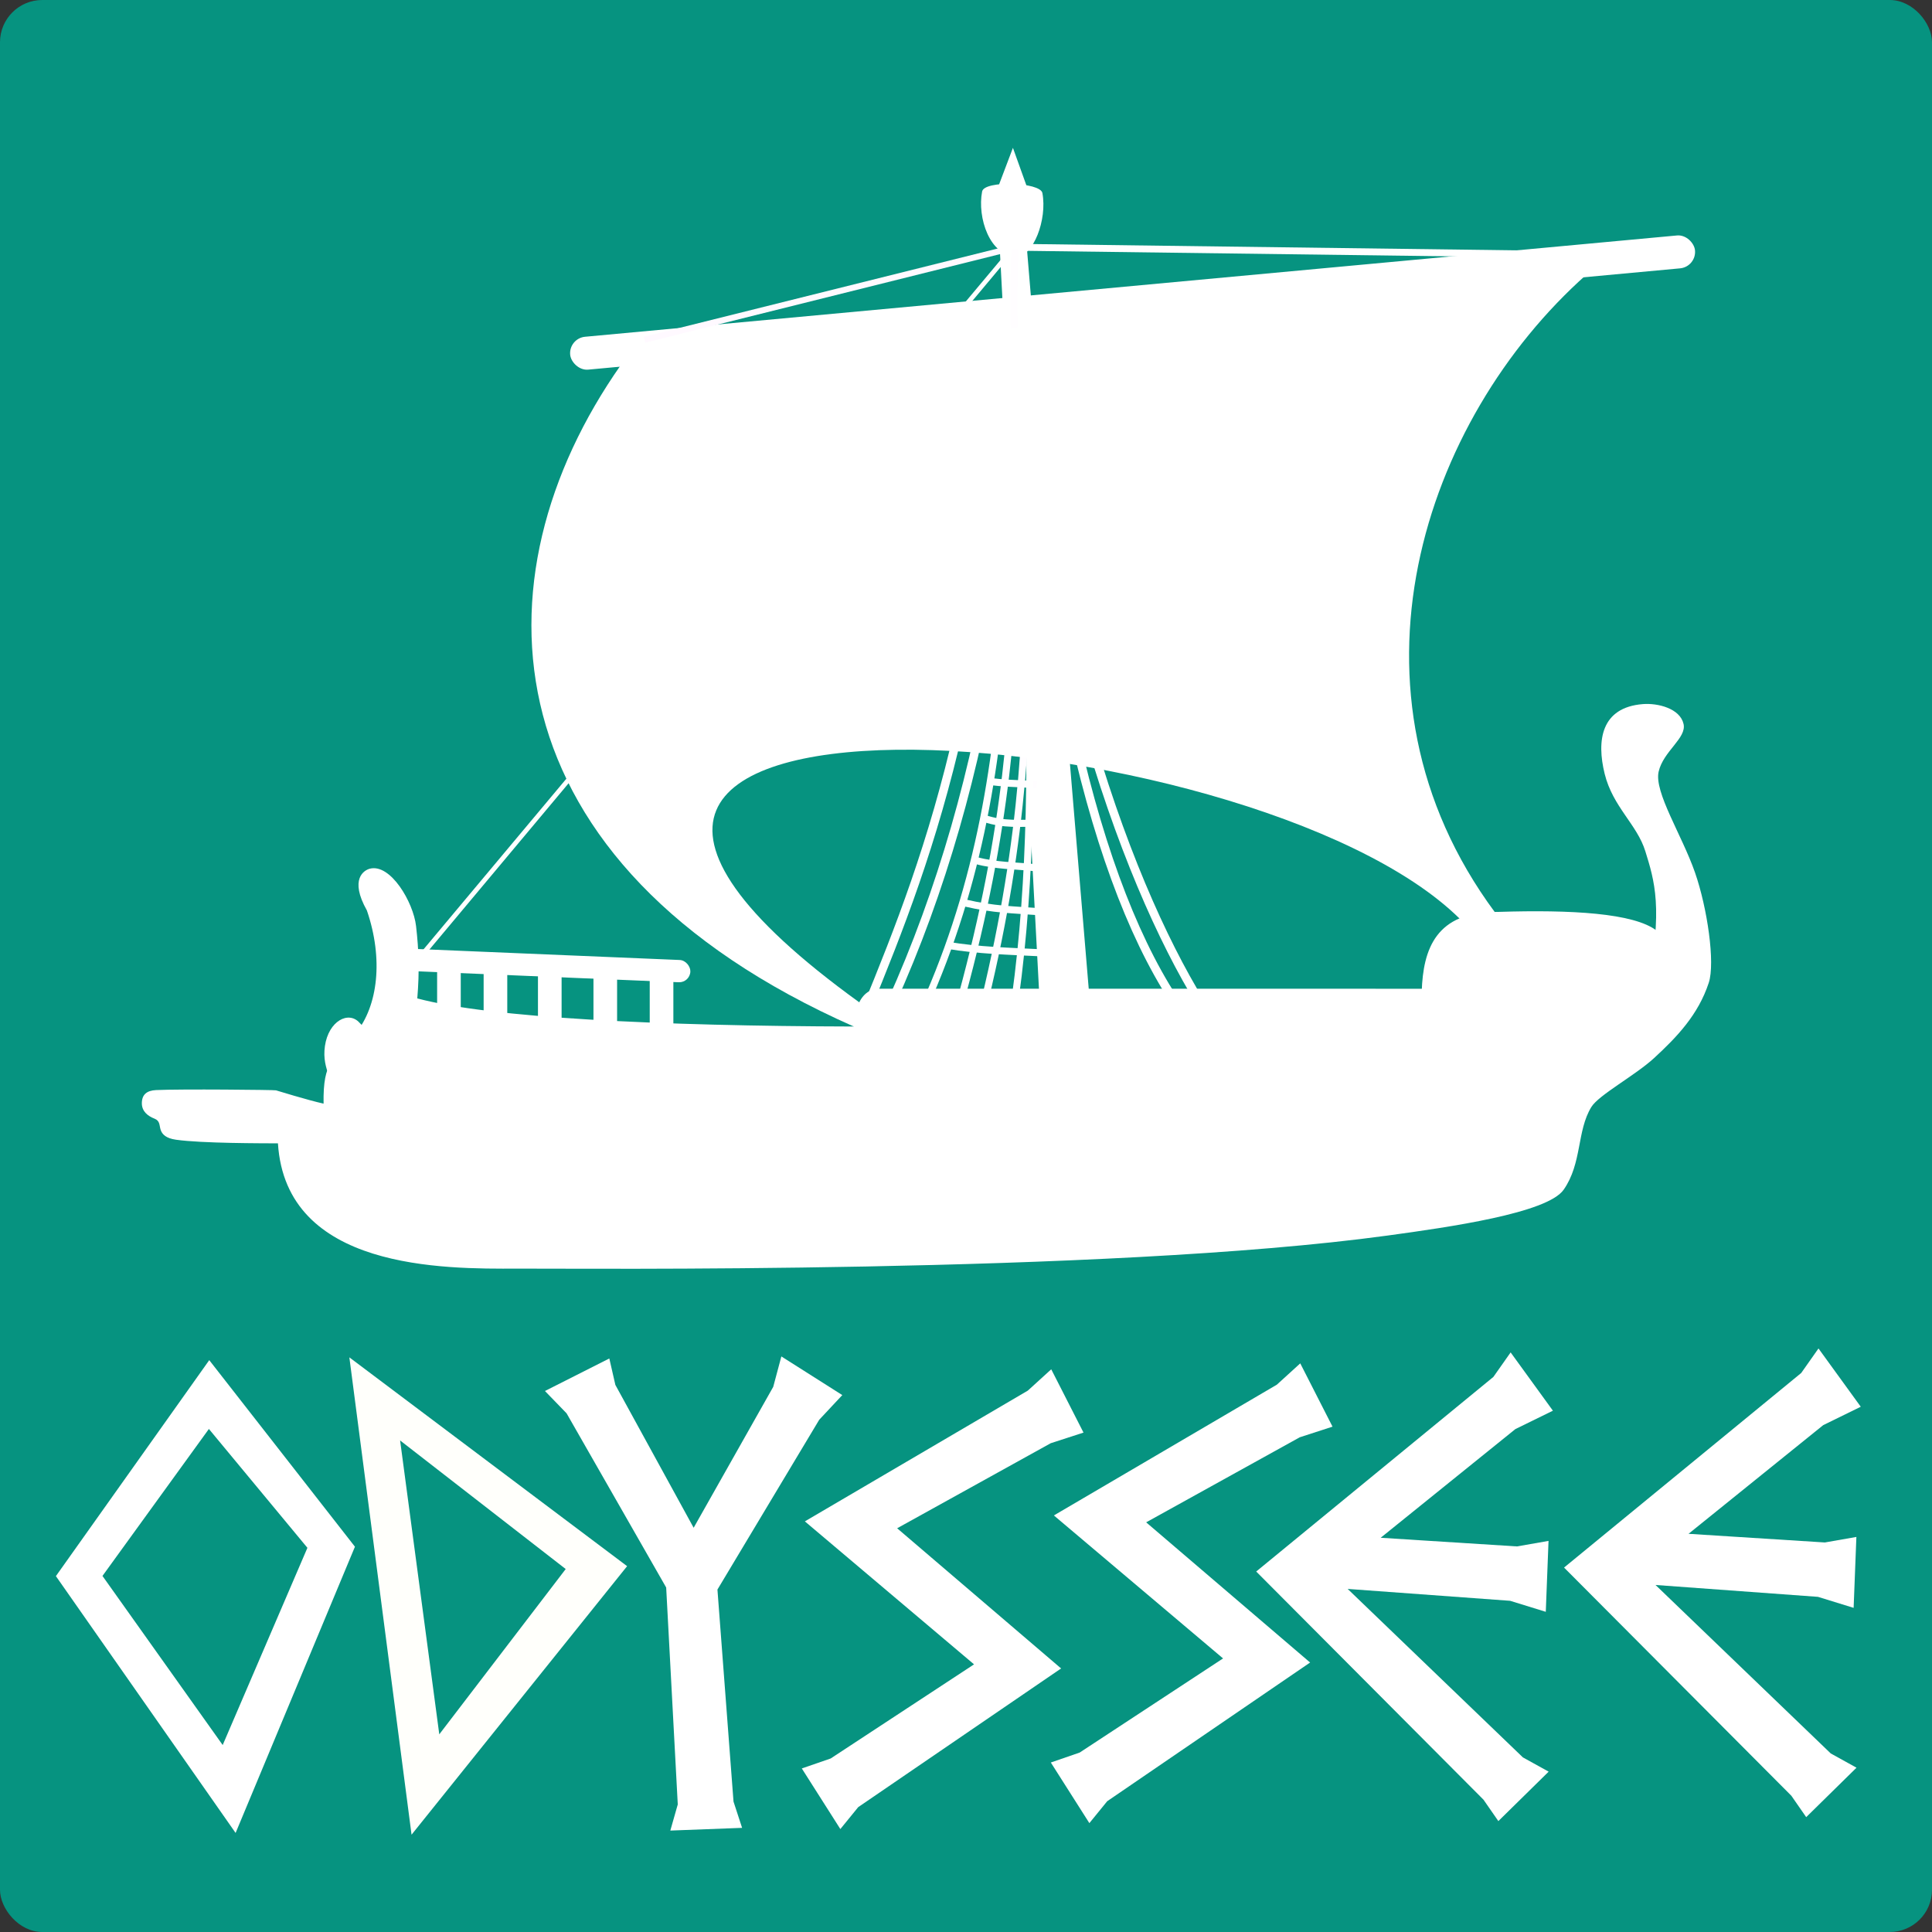 <?xml version="1.0" encoding="UTF-8" standalone="no"?>
<!-- Created with Inkscape (http://www.inkscape.org/) -->
<svg xmlns:osb="http://www.openswatchbook.org/uri/2009/osb" xmlns:dc="http://purl.org/dc/elements/1.1/" xmlns:cc="http://creativecommons.org/ns#" xmlns:rdf="http://www.w3.org/1999/02/22-rdf-syntax-ns#" xmlns:svg="http://www.w3.org/2000/svg" xmlns="http://www.w3.org/2000/svg" xmlns:sodipodi="http://sodipodi.sourceforge.net/DTD/sodipodi-0.dtd" xmlns:inkscape="http://www.inkscape.org/namespaces/inkscape" version="1.1" id="svg5052" width="1365.333" height="1365.333" viewBox="0 0 1365.333 1365.333" sodipodi:docname="Logo_ODYSSEE.svg" inkscape:version="0.92.0 r15299">
  <rect x="0" y="0" width="1365.333" height="1365.333" fill="#333333" stroke="none"/>
  <defs id="defs5056">
    <linearGradient id="linearGradient4864" osb:paint="solid">
      <stop style="stop-color:#ffffff;stop-opacity:1;" offset="0" id="stop4862"/>
    </linearGradient>
    <inkscape:path-effect effect="taper_stroke" id="path-effect5304" is_visible="true" stroke_width="25" attach_start="0.2" end_offset="0.2" smoothing="0.5" jointype="extrapolated" miter_limit="100"/>
  </defs>
  <sodipodi:namedview pagecolor="#ffffff" bordercolor="#666666" borderopacity="1" objecttolerance="10" gridtolerance="10" guidetolerance="10" inkscape:pageopacity="0" inkscape:pageshadow="2" inkscape:window-width="1920" inkscape:window-height="1005" id="namedview5054" showgrid="false" inkscape:zoom="2.8284271" inkscape:cx="466.56655" inkscape:cy="1106.8179" inkscape:window-x="-9" inkscape:window-y="-9" inkscape:window-maximized="1" inkscape:current-layer="svg5052"/>
  <rect style="opacity:1;fill:#069380;fill-opacity:1;fill-rule:nonzero;stroke:none;stroke-width:10;stroke-miterlimit:4;stroke-dasharray:none;stroke-opacity:1;paint-order:stroke markers fill" id="rect4645" width="1365.333" height="1365.333" x="0" y="0" ry="29.858"/>
  <g id="g4692" transform="translate(30)">
    <g id="g4649">
      <g id="g4615">
        <rect transform="rotate(-5.3)" ry="11.667" y="272.39" x="348.188" height="23.335" width="798.324" id="rect4896" style="opacity:1;fill:#ffffff;fill-opacity:1;fill-rule:nonzero;stroke:none;stroke-width:26.808;stroke-miterlimit:4;stroke-dasharray:none;stroke-opacity:1;paint-order:stroke markers fill"/>
        <rect transform="matrix(0.97,-0.242,0.221,0.975,0,0)" ry="0" y="333.973" x="362.074" height="4.253" width="274.41" id="rect4936" style="opacity:1;fill:#fff9ff;fill-opacity:1;fill-rule:nonzero;stroke:none;stroke-width:4.317;stroke-miterlimit:4;stroke-dasharray:none;stroke-opacity:1;paint-order:stroke markers fill"/>
        <rect transform="matrix(1,0.013,-0.043,0.999,0,0)" ry="0" y="163.45" x="686.233" height="4.847" width="364.592" id="rect4936-3" style="opacity:1;fill:#ffffff;fill-opacity:1;fill-rule:nonzero;stroke:none;stroke-width:5.312;stroke-miterlimit:4;stroke-dasharray:none;stroke-opacity:1;paint-order:stroke markers fill"/>
        <path sodipodi:nodetypes="cccc" inkscape:connector-curvature="0" id="path5033" d="m 685.829,104.483 -12.409,32.783 24.113,-0.175 z" style="fill:#ffffff;fill-opacity:1;stroke:none;stroke-width:0.521px;stroke-linecap:butt;stroke-linejoin:miter;stroke-opacity:1"/>
        <path sodipodi:nodetypes="ssss" inkscape:connector-curvature="0" id="path5033-9" d="m 688.388,181.249 c 11.744,0.07 21.793,-25.957 18.264,-44.833 -1.451,-7.759 -41.058,-9.093 -42.592,-1.109 -3.565,18.549 5.441,45.83 24.329,45.942 z" style="fill:#ffffff;fill-opacity:1;stroke:none;stroke-width:0.958px;stroke-linecap:butt;stroke-linejoin:miter;stroke-opacity:1"/>
        <rect transform="matrix(0.642,-0.767,0.965,0.263,0,0)" ry="0" y="701.072" x="-640.698" height="3.606" width="656.663" id="rect5056" style="opacity:1;fill:#ffffff;fill-opacity:1;fill-rule:nonzero;stroke:none;stroke-width:27.322;stroke-miterlimit:4;stroke-dasharray:none;stroke-opacity:1;paint-order:stroke markers fill"/>
        <rect y="687.841" x="429.161" height="41.211" width="16.699" id="rect5060-6" style="opacity:1;fill:#ffffff;fill-opacity:1;fill-rule:nonzero;stroke:none;stroke-width:11.052;stroke-miterlimit:4;stroke-dasharray:none;stroke-opacity:1;paint-order:stroke markers fill"/>
        <rect y="685.406" x="389.398" height="41.211" width="16.699" id="rect5060-6-7" style="opacity:1;fill:#ffffff;fill-opacity:1;fill-rule:nonzero;stroke:none;stroke-width:11.052;stroke-miterlimit:4;stroke-dasharray:none;stroke-opacity:1;paint-order:stroke markers fill"/>
        <rect y="684.577" x="350.176" height="41.211" width="16.699" id="rect5060-6-78" style="opacity:1;fill:#ffffff;fill-opacity:1;fill-rule:nonzero;stroke:none;stroke-width:11.052;stroke-miterlimit:4;stroke-dasharray:none;stroke-opacity:1;paint-order:stroke markers fill"/>
        <rect y="682.368" x="311.782" height="41.211" width="16.699" id="rect5060-6-7-9" style="opacity:1;fill:#ffffff;fill-opacity:1;fill-rule:nonzero;stroke:none;stroke-width:11.052;stroke-miterlimit:4;stroke-dasharray:none;stroke-opacity:1;paint-order:stroke markers fill"/>
        <rect y="679.329" x="278.913" height="41.211" width="16.699" id="rect5060-6-7-9-9" style="opacity:1;fill:#ffffff;fill-opacity:1;fill-rule:nonzero;stroke:none;stroke-width:11.052;stroke-miterlimit:4;stroke-dasharray:none;stroke-opacity:1;paint-order:stroke markers fill"/>
        <rect transform="rotate(2.4)" ry="7.872" y="658.969" x="284.589" height="15.744" width="201.636" id="rect5130" style="opacity:1;fill:#ffffff;fill-opacity:1;fill-rule:nonzero;stroke:none;stroke-width:15.944;stroke-miterlimit:4;stroke-dasharray:none;stroke-opacity:1;paint-order:stroke markers fill"/>
        <path sodipodi:nodetypes="ccccc" inkscape:connector-curvature="0" id="path5132" d="m 676.047,166.755 19.265,4.047 45.007,538.995 -35.422,1.738 z" style="fill:#ffffff;fill-opacity:1;stroke:none;stroke-width:1px;stroke-linecap:butt;stroke-linejoin:miter;stroke-opacity:1"/>
        <path sodipodi:nodetypes="cc" inkscape:connector-curvature="0" id="path5136" d="M 581.702,714.584 C 629.38,598.492 675.894,475.81 686.643,172.129" style="fill:none;fill-opacity:1;stroke:#ffffff;stroke-width:6;stroke-linecap:butt;stroke-linejoin:miter;stroke-miterlimit:4;stroke-dasharray:none;stroke-opacity:1"/>
        <path sodipodi:nodetypes="cc" inkscape:connector-curvature="0" id="path5146" d="m 686.643,172.129 c 10.38,191.309 -15.173,378.08 -86.88,536.726" style="fill:none;stroke:#ffffff;stroke-width:6;stroke-linecap:butt;stroke-linejoin:miter;stroke-miterlimit:4;stroke-dasharray:none;stroke-opacity:1"/>
        <path sodipodi:nodetypes="cc" inkscape:connector-curvature="0" id="path5150" d="m 690.549,170.566 c 8.075,263.391 48.809,443.043 108.67,535.392" style="fill:none;stroke:#ffffff;stroke-width:6;stroke-linecap:butt;stroke-linejoin:miter;stroke-miterlimit:4;stroke-dasharray:none;stroke-opacity:1"/>
        <path sodipodi:nodetypes="cc" inkscape:connector-curvature="0" id="path5150-4" d="m 686.643,172.129 c 9.228,264.334 78.152,449.325 131.792,536.584" style="fill:none;stroke:#ffffff;stroke-width:6;stroke-linecap:butt;stroke-linejoin:miter;stroke-miterlimit:4;stroke-dasharray:none;stroke-opacity:1"/>
        <path sodipodi:nodetypes="cc" inkscape:connector-curvature="0" id="path5223" d="m 665.625,578.419 c 14.642,4.776 24.919,3.003 36.719,3.516" style="fill:none;stroke:#ffffff;stroke-width:5;stroke-linecap:butt;stroke-linejoin:miter;stroke-miterlimit:4;stroke-dasharray:none;stroke-opacity:1"/>
        <path sodipodi:nodetypes="cc" inkscape:connector-curvature="0" id="path5223-6" d="m 659.87,608.124 c 13.579,3.786 27.949,3.613 41.992,5.078" style="fill:none;stroke:#ffffff;stroke-width:5;stroke-linecap:butt;stroke-linejoin:miter;stroke-miterlimit:4;stroke-dasharray:none;stroke-opacity:1"/>
        <path sodipodi:nodetypes="cc" inkscape:connector-curvature="0" id="path5223-61" d="m 652.194,638.169 c 20.019,4.723 34.628,4.713 50.781,6.055" style="fill:none;stroke:#ffffff;stroke-width:5;stroke-linecap:butt;stroke-linejoin:miter;stroke-miterlimit:4;stroke-dasharray:none;stroke-opacity:1"/>
        <path sodipodi:nodetypes="cc" inkscape:connector-curvature="0" id="path5223-8" d="m 639.844,668.068 c 20.875,3.587 43.555,4.166 65.918,5.273" style="fill:none;stroke:#ffffff;stroke-width:5;stroke-linecap:butt;stroke-linejoin:miter;stroke-miterlimit:4;stroke-dasharray:none;stroke-opacity:1"/>
        <path sodipodi:nodetypes="cc" inkscape:connector-curvature="0" id="path5223-3" d="m 668.164,551.954 c 9.033,1.677 22.745,1.793 34.57,2.539" style="fill:none;stroke:#fffdff;stroke-width:5;stroke-linecap:butt;stroke-linejoin:miter;stroke-miterlimit:4;stroke-dasharray:none;stroke-opacity:1"/>
        <path sodipodi:nodetypes="ccccsccc" inkscape:connector-curvature="0" id="path5269" d="m 626.562,703.615 c 76.184,-176.301 49.128,-355.478 60.547,-527.344 2.813,-0.161 0.413,-1.607 0.781,-2.344 0.082,-0.165 0.308,-0.226 0.391,-0.391 0.058,-0.116 0,-0.26 0,-0.391 0,-0.391 0.175,-0.822 0,-1.172 -0.058,-0.116 -0.261,-0.012 -0.391,0 -0.417,0.039 -0.832,0.103 -1.248,0.155" style="fill:none;stroke:#ffffff;stroke-width:5;stroke-linecap:butt;stroke-linejoin:miter;stroke-miterlimit:4;stroke-dasharray:none;stroke-opacity:1"/>
        <path sodipodi:nodetypes="cc" inkscape:connector-curvature="0" id="path5271" d="M 687.496,705.183 C 710.876,534.578 687.301,352.59 687.109,176.271" style="fill:none;stroke:#ffffff;stroke-width:5;stroke-linecap:butt;stroke-linejoin:miter;stroke-miterlimit:4;stroke-dasharray:none;stroke-opacity:1"/>
        <path sodipodi:nodetypes="cc" inkscape:connector-curvature="0" id="path5273" d="M 649.696,704.069 C 713.207,471.425 675.318,351.448 687.109,176.271" style="fill:none;stroke:#ffffff;stroke-width:5;stroke-linecap:butt;stroke-linejoin:miter;stroke-miterlimit:4;stroke-dasharray:none;stroke-opacity:1"/>
        <path sodipodi:nodetypes="cc" inkscape:connector-curvature="0" id="path5275" d="M 666.009,706.751 C 721.488,476.467 681.553,352.061 687.109,176.271" style="fill:none;stroke:#fffdff;stroke-width:5;stroke-linecap:butt;stroke-linejoin:miter;stroke-miterlimit:4;stroke-dasharray:none;stroke-opacity:1"/>
        <path sodipodi:nodetypes="cssssssszsszscsccsscsccszszscc" inkscape:connector-curvature="0" id="path5310" d="m 166.416,808 c 5.657,89.449 116.75,88.794 169.459,88.522 37.003,-0.192 414.41,3.983 614.476,-23.335 43.774,-5.977 113.098,-15.849 124.674,-32.428 13.123,-18.794 9.183,-41.47 19.562,-58.439 5.206,-8.512 31.083,-22.367 44.363,-34.606 16.117,-14.853 31.177,-30.544 38.625,-53.211 4.62,-14.062 -1.008,-52.781 -9.701,-77.806 -9.217,-26.534 -29.043,-56.874 -25.726,-71.378 3.317,-14.504 19.922,-23.722 17.601,-33.735 -2.533,-10.929 -18.124,-14.839 -28.75,-14 -29.618,2.339 -32.776,25.821 -27,49.25 5.776,23.429 22.894,35.776 28.75,54.75 6.25,20.25 13.028,40.632 1,97.25 -64.778,-0.132 -442.516,-0.153 -542.169,-0.122 -18.138,0.005 -18.244,26.716 -18.244,26.716 -137.585,-0.342 -257.189,-6.116 -308.437,-19.857 1.592,-19.433 1.098,-33.821 -0.872,-51.112 -1.929,-16.928 -18.072,-44.345 -32.689,-40.551 -3.966,1.029 -14.61,7.197 -2.07,29.481 11.76,34.315 7.862,67.406 -7.876,86.804 -15.813,19.491 -23.164,18.904 -22.726,49.742 -10.733,-2.344 -33.633,-9.396 -33.633,-9.396 -0.535,-0.352 -67.823,-1.005 -84.735,-0.187 -6.538,0.316 -9.927,3.123 -10.057,9.047 -0.13,5.924 4.131,9.272 8.919,11.134 4.093,1.592 3.327,4.895 4.41,8.039 1.083,3.145 3.815,5.866 10.767,6.859 18.295,2.613 61.305,2.505 72.079,2.57 z" style="fill:#ffffff;fill-opacity:1;stroke:none;stroke-width:1px;stroke-linecap:butt;stroke-linejoin:miter;stroke-opacity:1"/>
        <path sodipodi:nodetypes="zcccz" inkscape:connector-curvature="0" id="path4528" d="m 199.625,739.208 c 2.608,-17.808 16.782,-25.103 24.5,-16.375 l 21.875,22.125 -43.75,26.875 c 5.941,-7.016 -5.233,-14.817 -2.625,-32.625 z" style="fill:#ffffff;fill-opacity:1;stroke:none;stroke-width:1px;stroke-linecap:butt;stroke-linejoin:miter;stroke-opacity:1"/>
        <path sodipodi:nodetypes="ccccc" inkscape:connector-curvature="0" id="path4538" d="m 974.723,700.5 c 1.046,-29.38 9.673,-56.548 54.118,-56.062 51.583,-1.64 95.92,0.845 111.9,13.258 l 8.132,51.972 z" style="fill:#ffffff;fill-opacity:1;stroke:none;stroke-width:1px;stroke-linecap:butt;stroke-linejoin:miter;stroke-opacity:1"/>
        <path sodipodi:nodetypes="ccccccc" inkscape:connector-curvature="0" id="path4573" d="m 1001.705,649.388 24.719,-4.72 C 911.283,489.084 975.421,296.865 1091.277,193.94 L 408.792,257.895 C 302.679,408.962 312.871,610.167 573.337,725.427 l 4.281,-16.819 C 229.373,457.213 853.761,503.05 1001.705,649.388 Z" style="fill:#ffffff;fill-opacity:1;stroke:none;stroke-width:1px;stroke-linecap:butt;stroke-linejoin:miter;stroke-opacity:1"/>
      </g>
    </g>
  </g>
  <g id="g4853">
    <path inkscape:connector-curvature="0" id="path4694" d="M 147.875,961.208 39.5,1113.833 l 127,181.5 84.334,-202.278 z" style="fill:#ffffff;stroke:none;stroke-width:1px;stroke-linecap:butt;stroke-linejoin:miter;stroke-opacity:1;fill-opacity:1"/>
    <path inkscape:connector-curvature="0" id="path4696" d="m 147.625,1009.833 69.625,84 -59.875,139.375 -84.961,-119.505 z" style="fill:#069380;stroke:none;stroke-width:1px;stroke-linecap:butt;stroke-linejoin:miter;stroke-opacity:1;fill-opacity:1"/>
    <path inkscape:connector-curvature="0" id="path4700" d="m 246.891,959.24 43.953,337.328 152.335,-189.77 z" style="fill:#fffffb;stroke:none;stroke-width:1px;stroke-linecap:butt;stroke-linejoin:miter;stroke-opacity:1;fill-opacity:1"/>
    <path inkscape:connector-curvature="0" id="path4702" d="m 282.75,1017.958 27.688,207.688 89.343,-116.816 z" style="fill:#069380;stroke:none;stroke-width:1px;stroke-linecap:butt;stroke-linejoin:miter;stroke-opacity:1;fill-opacity:1;fill-rule:evenodd"/>
    <path sodipodi:nodetypes="cccccccccccccccc" inkscape:connector-curvature="0" id="path4706" d="m 430.6,960.025 -45.48,22.99 15.279,15.772 70.386,123.086 8.192,153.304 -5.263,18.473 50.718,-1.92 -6.062,-18.563 -11.358,-149.833 71.925,-120 16.312,-17.437 -43.062,-27.312 -5.75,21.5 -56.236,99.579 L 434.875,978.708 Z" style="fill:#ffffff;stroke:none;stroke-width:1px;stroke-linecap:butt;stroke-linejoin:miter;stroke-opacity:1;fill-opacity:1"/>
    <path sodipodi:nodetypes="ccccccccccccc" inkscape:connector-curvature="0" id="path4708" d="m 568.792,1075.147 157.562,-92.408 16.55,-15.065 22.804,44.725 -23.158,7.513 -108.541,60.104 115.865,99.068 -143.375,98 -12.625,15.5 -27.239,-42.832 20.394,-7.043 101.323,-66.52 z" style="fill:#ffffff;stroke:none;stroke-width:1px;stroke-linecap:butt;stroke-linejoin:miter;stroke-opacity:1;fill-opacity:1"/>
    <path sodipodi:nodetypes="cccccccccccccccc" inkscape:connector-curvature="0" id="path4758" d="m 887.75,1110.583 167.607,-137.517 12.198,-17.324 29.875,41.189 -26.517,12.993 -95.194,76.809 96.339,6.114 22.279,-3.904 -1.944,50.116 -25.191,-7.778 -114.816,-8.397 123.832,119.059 18.208,10.076 -35.55,34.939 -10.5,-15.125 z" style="fill:#ffffff;stroke:none;stroke-width:1px;stroke-linecap:butt;stroke-linejoin:miter;stroke-opacity:1;fill-opacity:1"/>
    <path sodipodi:nodetypes="cccccccccccccccc" inkscape:connector-curvature="0" id="path4758-7" d="m 1105.307,1107.789 167.607,-137.517 12.198,-17.324 29.875,41.189 -26.517,12.993 -95.194,76.809 96.338,6.114 22.279,-3.904 -1.944,50.116 -25.191,-7.778 -114.816,-8.397 123.832,119.059 18.208,10.076 -35.55,34.939 -10.5,-15.125 z" style="fill:#ffffff;stroke:none;stroke-width:1px;stroke-linecap:butt;stroke-linejoin:miter;stroke-opacity:1;fill-opacity:1"/>
    <path sodipodi:nodetypes="ccccccccccccc" inkscape:connector-curvature="0" id="path4708-0" d="m 744.77,1070.955 157.562,-92.408 16.55,-15.065 22.804,44.725 -23.158,7.513 -108.541,60.104 115.865,99.068 -143.375,98 -12.625,15.5 -27.239,-42.832 20.394,-7.043 101.323,-66.52 z" style="fill:#ffffff;stroke:none;stroke-width:1px;stroke-linecap:butt;stroke-linejoin:miter;stroke-opacity:1;fill-opacity:1"/>
  </g>
</svg>